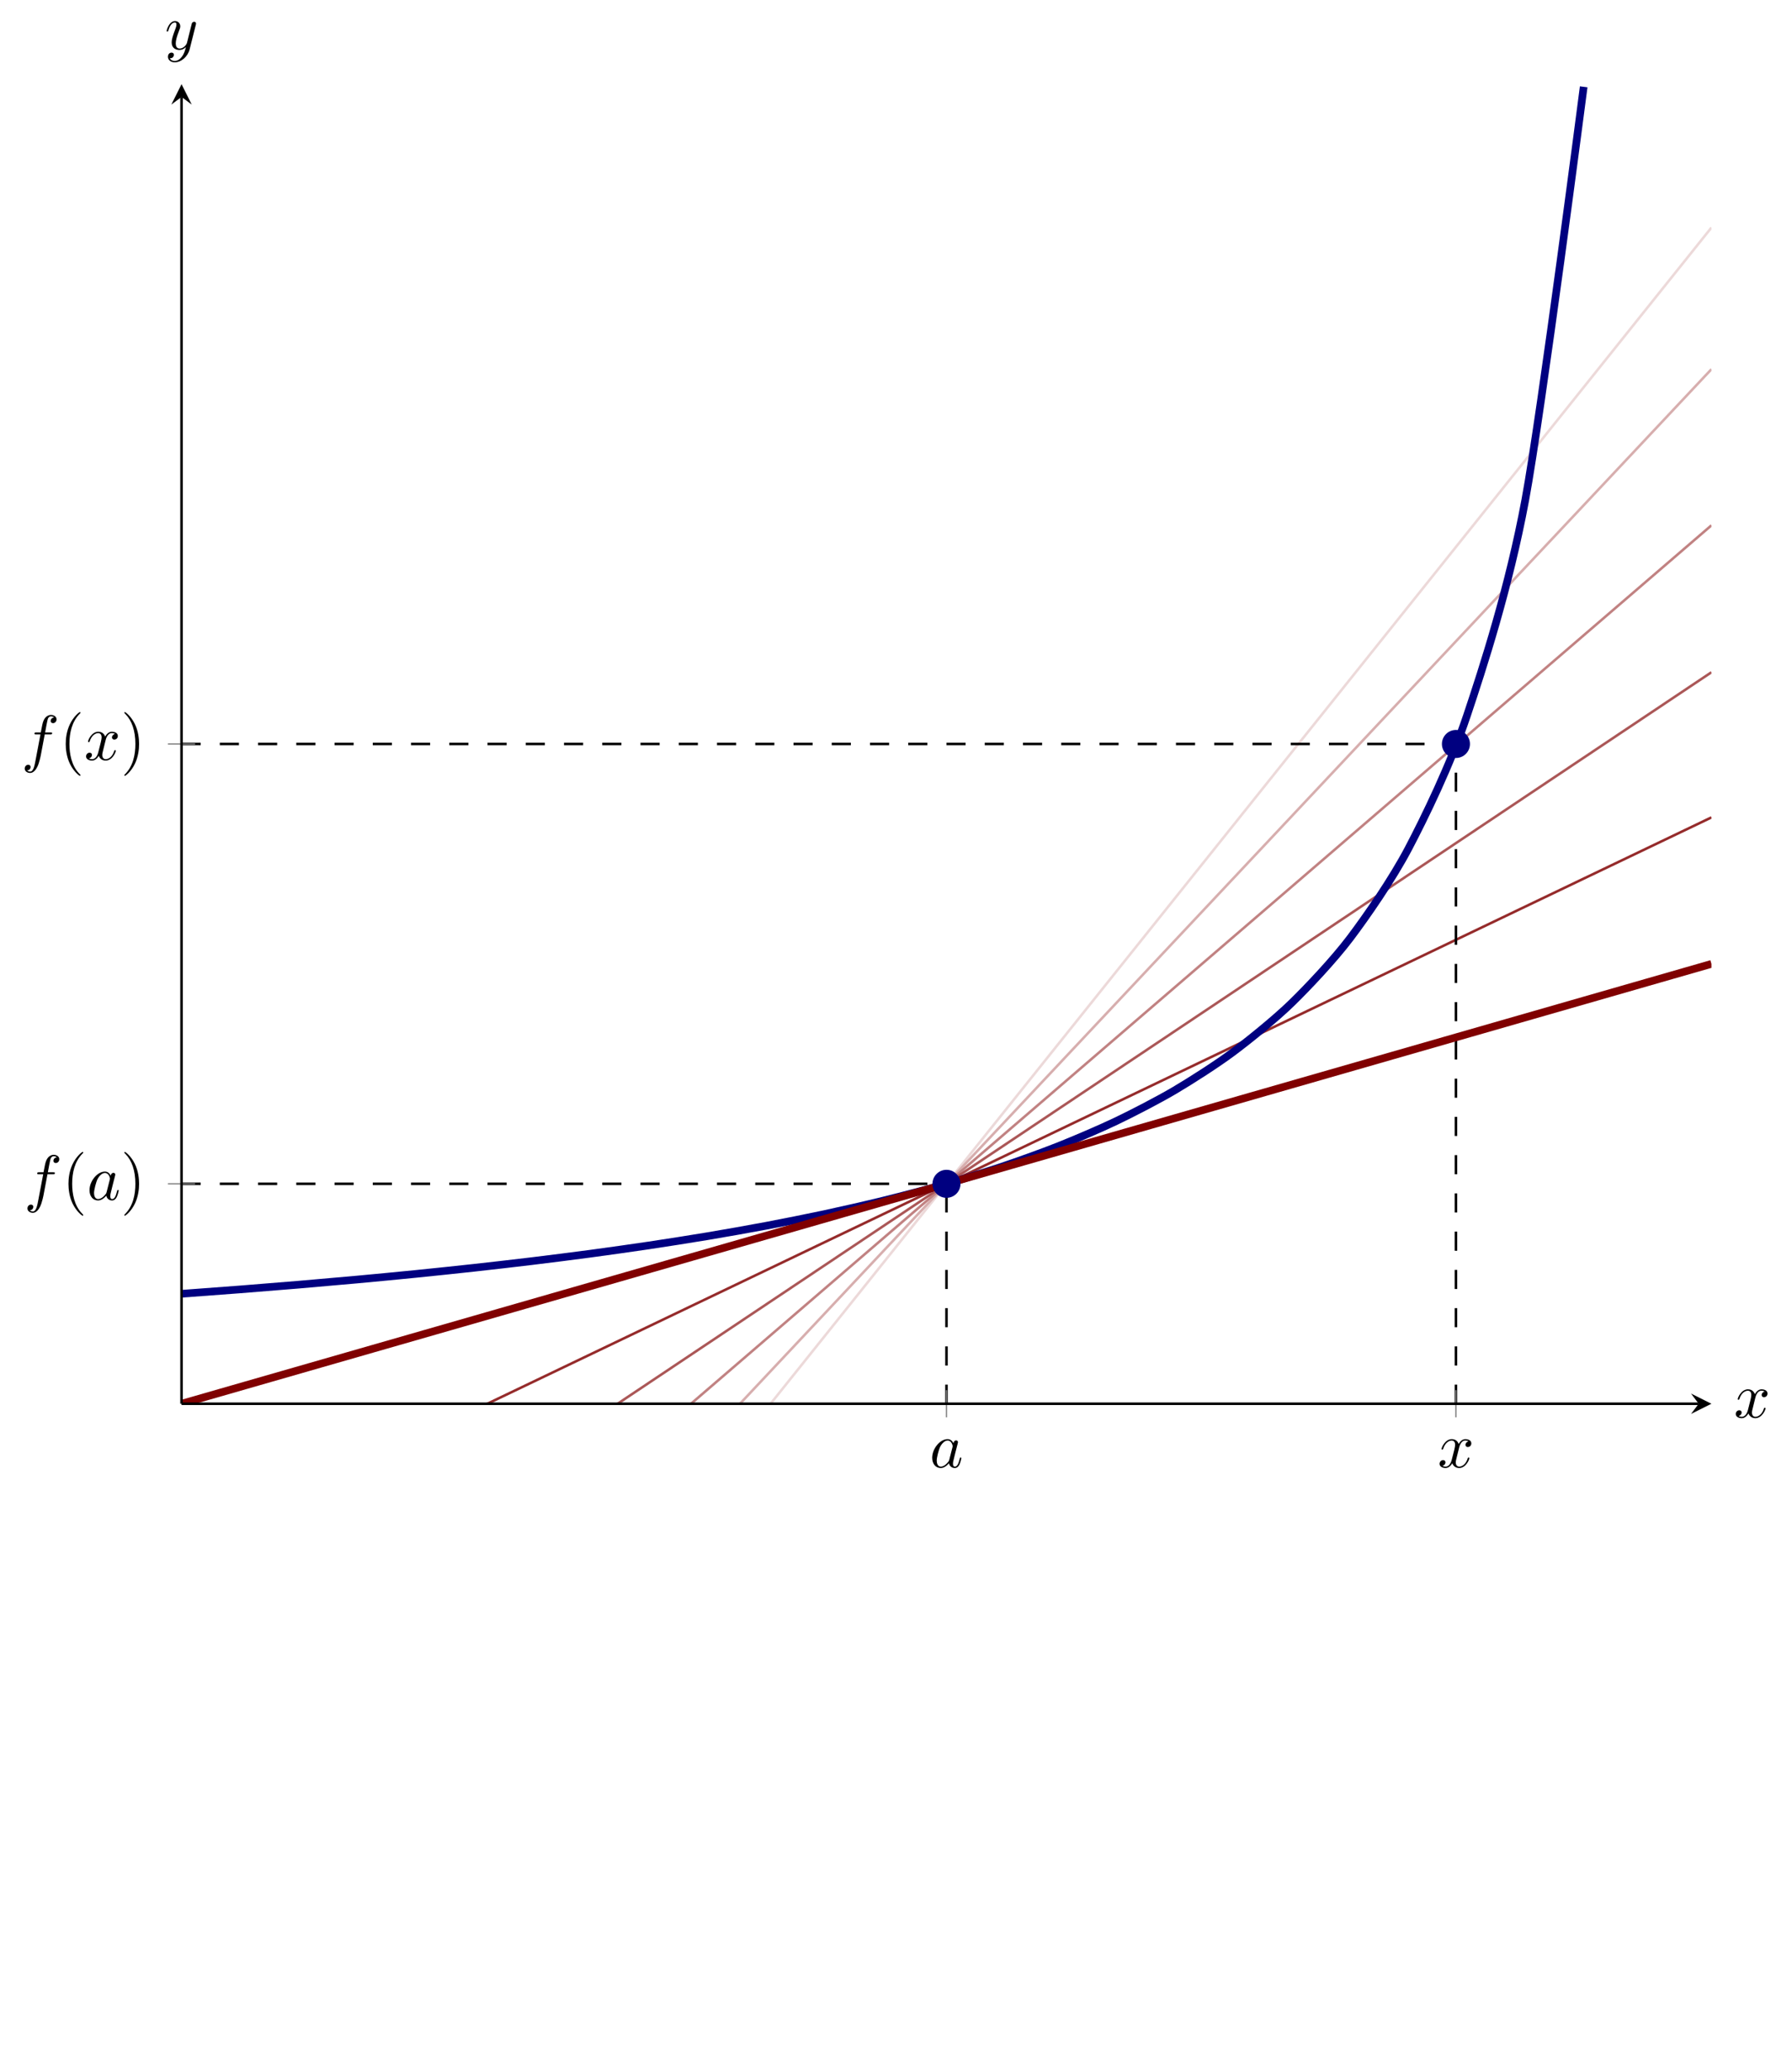 <?xml version='1.0' encoding='UTF-8'?>
<!-- This file was generated by dvisvgm 3.2.2 -->
<svg version='1.1' xmlns='http://www.w3.org/2000/svg' xmlns:xlink='http://www.w3.org/1999/xlink' width='391.989pt' height='453.026pt' viewBox='0 158.926 391.989 453.026'>
<defs>
<path id='g10-40' d='M3.298 2.391C3.298 2.361 3.298 2.341 3.128 2.172C1.883 .917 1.564-.966 1.564-2.491C1.564-4.224 1.943-5.958 3.168-7.203C3.298-7.323 3.298-7.342 3.298-7.372C3.298-7.442 3.258-7.472 3.198-7.472C3.098-7.472 2.202-6.795 1.614-5.529C1.106-4.433 .986-3.328 .986-2.491C.986-1.714 1.096-.508 1.644 .618C2.242 1.843 3.098 2.491 3.198 2.491C3.258 2.491 3.298 2.461 3.298 2.391Z'/>
<path id='g10-41' d='M2.879-2.491C2.879-3.268 2.77-4.473 2.222-5.599C1.624-6.824 .767-7.472 .667-7.472C.608-7.472 .568-7.432 .568-7.372C.568-7.342 .568-7.323 .757-7.143C1.733-6.157 2.301-4.573 2.301-2.491C2.301-.787 1.933 .966 .697 2.222C.568 2.341 .568 2.361 .568 2.391C.568 2.451 .608 2.491 .667 2.491C.767 2.491 1.664 1.813 2.252 .548C2.76-.548 2.879-1.654 2.879-2.491Z'/>
<path id='g8-97' d='M3.716-3.766C3.537-4.134 3.248-4.403 2.8-4.403C1.634-4.403 .399-2.939 .399-1.484C.399-.548 .946 .11 1.724 .11C1.923 .11 2.421 .07 3.019-.638C3.098-.219 3.447 .11 3.925 .11C4.274 .11 4.503-.12 4.663-.438C4.832-.797 4.961-1.405 4.961-1.425C4.961-1.524 4.872-1.524 4.842-1.524C4.742-1.524 4.732-1.484 4.702-1.345C4.533-.697 4.354-.11 3.945-.11C3.676-.11 3.646-.369 3.646-.568C3.646-.787 3.666-.867 3.776-1.305C3.885-1.724 3.905-1.823 3.995-2.202L4.354-3.597C4.423-3.875 4.423-3.895 4.423-3.935C4.423-4.105 4.304-4.204 4.134-4.204C3.895-4.204 3.746-3.985 3.716-3.766ZM3.068-1.186C3.019-1.006 3.019-.986 2.869-.817C2.431-.269 2.022-.11 1.743-.11C1.245-.11 1.106-.658 1.106-1.046C1.106-1.544 1.425-2.77 1.654-3.228C1.963-3.816 2.411-4.184 2.809-4.184C3.457-4.184 3.597-3.367 3.597-3.308S3.577-3.188 3.567-3.138L3.068-1.186Z'/>
<path id='g8-102' d='M3.656-3.985H4.513C4.712-3.985 4.812-3.985 4.812-4.184C4.812-4.294 4.712-4.294 4.543-4.294H3.716L3.925-5.43C3.965-5.639 4.105-6.346 4.164-6.466C4.254-6.655 4.423-6.804 4.633-6.804C4.672-6.804 4.932-6.804 5.121-6.625C4.682-6.585 4.583-6.237 4.583-6.087C4.583-5.858 4.762-5.738 4.951-5.738C5.21-5.738 5.499-5.958 5.499-6.336C5.499-6.795 5.041-7.024 4.633-7.024C4.294-7.024 3.666-6.844 3.367-5.858C3.308-5.649 3.278-5.549 3.039-4.294H2.351C2.162-4.294 2.052-4.294 2.052-4.105C2.052-3.985 2.142-3.985 2.331-3.985H2.989L2.242-.05C2.062 .917 1.893 1.823 1.375 1.823C1.335 1.823 1.086 1.823 .897 1.644C1.355 1.614 1.445 1.255 1.445 1.106C1.445 .877 1.265 .757 1.076 .757C.817 .757 .528 .976 .528 1.355C.528 1.803 .966 2.042 1.375 2.042C1.923 2.042 2.321 1.455 2.501 1.076C2.819 .448 3.049-.757 3.059-.827L3.656-3.985Z'/>
<path id='g8-120' d='M3.328-3.009C3.387-3.268 3.616-4.184 4.314-4.184C4.364-4.184 4.603-4.184 4.812-4.055C4.533-4.005 4.334-3.756 4.334-3.517C4.334-3.357 4.443-3.168 4.712-3.168C4.932-3.168 5.25-3.347 5.25-3.746C5.25-4.264 4.663-4.403 4.324-4.403C3.746-4.403 3.397-3.875 3.278-3.646C3.029-4.304 2.491-4.403 2.202-4.403C1.166-4.403 .598-3.118 .598-2.869C.598-2.77 .697-2.77 .717-2.77C.797-2.77 .827-2.79 .847-2.879C1.186-3.935 1.843-4.184 2.182-4.184C2.371-4.184 2.72-4.095 2.72-3.517C2.72-3.208 2.55-2.54 2.182-1.146C2.022-.528 1.674-.11 1.235-.11C1.176-.11 .946-.11 .737-.239C.986-.289 1.205-.498 1.205-.777C1.205-1.046 .986-1.126 .837-1.126C.538-1.126 .289-.867 .289-.548C.289-.09 .787 .11 1.225 .11C1.883 .11 2.242-.588 2.271-.648C2.391-.279 2.75 .11 3.347 .11C4.374 .11 4.941-1.176 4.941-1.425C4.941-1.524 4.852-1.524 4.822-1.524C4.732-1.524 4.712-1.484 4.692-1.415C4.364-.349 3.686-.11 3.367-.11C2.979-.11 2.819-.428 2.819-.767C2.819-.986 2.879-1.205 2.989-1.644L3.328-3.009Z'/>
<path id='g8-121' d='M4.842-3.796C4.882-3.935 4.882-3.955 4.882-4.025C4.882-4.204 4.742-4.294 4.593-4.294C4.493-4.294 4.334-4.234 4.244-4.085C4.224-4.035 4.144-3.726 4.105-3.547C4.035-3.288 3.965-3.019 3.905-2.75L3.457-.956C3.417-.807 2.989-.11 2.331-.11C1.823-.11 1.714-.548 1.714-.917C1.714-1.375 1.883-1.993 2.222-2.869C2.381-3.278 2.421-3.387 2.421-3.587C2.421-4.035 2.102-4.403 1.604-4.403C.658-4.403 .289-2.959 .289-2.869C.289-2.77 .389-2.77 .408-2.77C.508-2.77 .518-2.79 .568-2.949C.837-3.885 1.235-4.184 1.574-4.184C1.654-4.184 1.823-4.184 1.823-3.866C1.823-3.616 1.724-3.357 1.654-3.168C1.255-2.112 1.076-1.544 1.076-1.076C1.076-.189 1.704 .11 2.291 .11C2.68 .11 3.019-.06 3.298-.339C3.168 .179 3.049 .667 2.65 1.196C2.391 1.534 2.012 1.823 1.554 1.823C1.415 1.823 .966 1.793 .797 1.405C.956 1.405 1.086 1.405 1.225 1.285C1.325 1.196 1.425 1.066 1.425 .877C1.425 .568 1.156 .528 1.056 .528C.827 .528 .498 .687 .498 1.176C.498 1.674 .936 2.042 1.554 2.042C2.58 2.042 3.606 1.136 3.885 .01L4.842-3.796Z'/>
</defs>
<g id='page3' transform='matrix(1.4 0 0 1.4 0 0)'>
<g stroke-miterlimit='10' transform='translate(28.359,332.804)scale(0.996,-0.996)'>
<g fill='#000' stroke='#000'>
<g stroke-width='0.4'>
<g stroke='none' transform='scale(-1.004,1.004)translate(28.359,332.804)scale(-1,-1)'/>
<g transform='translate(-28.465,-13.305)'>
<g stroke='none' transform='scale(-1.004,1.004)translate(28.359,332.804)scale(-1,-1)'>
<g stroke='#000' stroke-miterlimit='10' transform='translate(56.717,434.618)scale(0.996,-0.996)'>
<g fill='#000' stroke='#000'>
<g stroke-width='0.4'>
<clipPath id='pgfcp3'>
<path d='M0 115.501H240.001V322.493H0Z'/> </clipPath>
<g clip-path='url(#pgfcp3)'>
<g fill='#ecd9d9' stroke='#ecd9d9'>
<path d='M0 0L10 12.5L20 25L30 37.5L40 50L50 62.5L60 75L70 87.5L80 100L90.001 112.499L100.001 124.999L110.001 137.499L120.001 149.999L130.001 162.499L140.001 174.999L150.001 187.499L160.001 199.999L170.001 212.499L180.001 224.999L190.001 237.499L200.001 249.999L210.001 262.499L220.001 274.999L230.001 287.498L240.001 299.998' fill='none'/>
</g>
<g fill='#d7aeae' stroke='#d7aeae'>
<path d='M0 22.217L10 32.866L20 43.514L30 54.163L40 64.811L50 75.46L60 86.108L70 96.757L80 107.405L90.001 118.054L100.001 128.702L110.001 139.351L120.001 149.999L130.001 160.648L140.001 171.296L150.001 181.945L160.001 192.593L170.001 203.242L180.001 213.89L190.001 224.539L200.001 235.187L210.001 245.836L220.001 256.484L230.001 267.133L240.001 277.781' fill='none'/>
</g>
<g fill='#c18282' stroke='#c18282'>
<path d='M0 46.711L10 55.318L20 63.926L30 72.533L40 81.141L50 89.748L60 98.355L70 106.963L80 115.57L90.001 124.177L100.001 132.785L110.001 141.392L120.001 149.999L130.001 158.607L140.001 167.214L150.001 175.822L160.001 184.429L170.001 193.036L180.001 201.644L190.001 210.251L200.001 218.858L210.001 227.466L220.001 236.073L230.001 244.68L240.001 253.288' fill='none'/>
</g>
<g fill='#ab5757' stroke='#ab5757'>
<path d='M0 69.756L10 76.443L20 83.13L30 89.817L40 96.504L50 103.191L60 109.878L70 116.565L80 123.252L90.001 129.939L100.001 136.626L110.001 143.313L120.001 150L130.001 156.686L140.001 163.373L150.001 170.06L160.001 176.747L170.001 183.434L180.001 190.121L190.001 196.808L200.001 203.495L210.001 210.182L220.001 216.869L230.001 223.556L240.001 230.243' fill='none'/>
</g>
<g fill='#952b2b' stroke='#952b2b'>
<path d='M0 92.525L10 97.315L20 102.104L30 106.894L40 111.683L50 116.473L60 121.262L70 126.052L80 130.842L90.001 135.631L100.001 140.421L110.001 145.21L120.001 150L130.001 154.789L140.001 159.579L150.001 164.368L160.001 169.158L170.001 173.947L180.001 178.737L190.001 183.526L200.001 188.316L210.001 193.105L220.001 197.895L230.001 202.685L240.001 207.474' fill='none'/>
</g>
<g fill='#000' stroke='#000'>
<g stroke-dasharray='3.0,3.0' stroke-dashoffset='0.0'>
<path d='M120.001 115.501V150' fill='none'/>
</g>
</g>
<g fill='#000' stroke='#000'>
<g stroke-dasharray='3.0,3.0' stroke-dashoffset='0.0'>
<path d='M0 150H120.001' fill='none'/>
</g>
</g>
<g fill='#000' stroke='#000'>
<g stroke-dasharray='3.0,3.0' stroke-dashoffset='0.0'>
<path d='M0 218.997H199.922' fill='none'/>
</g>
</g>
<g fill='#000' stroke='#000'>
<g stroke-dasharray='3.0,3.0' stroke-dashoffset='0.0'>
<path d='M199.922 115.501V218.997' fill='none'/>
</g>
</g>
<g stroke-width='1.2'>
<g fill='#000080' stroke='#000080'>
<path d='M0 132.751C0 132.751 6.622 133.237 9.165 133.435C11.708 133.633 15.787 133.962 18.33 134.177S24.952 134.748 27.495 134.982C30.039 135.215 34.117 135.605 36.66 135.86C39.204 136.115 43.282 136.542 45.825 136.821C48.369 137.101 52.447 137.569 54.991 137.877C57.534 138.185 61.612 138.702 64.156 139.043S70.777 139.958 73.321 140.338S79.943 141.357 82.486 141.783C85.029 142.209 89.108 142.927 91.651 143.408C94.194 143.888 98.273 144.698 100.816 145.244S107.438 146.715 109.981 147.341S116.603 149.031 119.146 149.756C121.689 150.481 125.768 151.717 128.311 152.567C130.855 153.417 134.933 154.872 137.476 155.882C140.02 156.892 144.098 158.626 146.641 159.846C149.185 161.065 153.263 163.169 155.807 164.672C158.35 166.175 162.428 168.78 164.972 170.678C167.515 172.577 171.593 175.88 174.137 178.354C176.68 180.829 180.759 185.152 183.302 188.514C185.845 191.877 189.924 197.75 192.467 202.59C195.01 207.429 199.089 215.808 201.632 223.392C204.175 230.977 208.254 243.56 210.797 257.253C213.34 270.945 219.962 322.079 219.962 322.079' fill='none'/>
</g>
</g>
<g stroke-width='1.2'>
<g fill='#800000' stroke='#800000'>
<path d='M0 115.501C0 115.501 7.225 117.578 10 118.376C12.775 119.174 17.225 120.453 20 121.251C22.775 122.049 27.225 123.328 30 124.126S37.225 126.203 40 127.001C42.775 127.799 47.225 129.078 50 129.876C52.775 130.673 57.225 131.953 60 132.751C62.775 133.548 67.225 134.828 70 135.625C72.775 136.423 77.226 137.702 80 138.5C82.775 139.298 87.226 140.577 90.001 141.375C92.775 142.173 97.226 143.452 100.001 144.25C102.776 145.048 107.226 146.327 110.001 147.125C112.776 147.923 117.226 149.202 120.001 150S127.226 152.077 130.001 152.875S137.226 154.952 140.001 155.75S147.226 157.827 150.001 158.624S157.226 160.701 160.001 161.499S167.226 163.576 170.001 164.374C172.776 165.172 177.226 166.451 180.001 167.249S187.226 169.326 190.001 170.124S197.226 172.201 200.001 172.999S207.226 175.076 210.001 175.874S217.226 177.951 220.001 178.748S227.226 180.826 230.001 181.623C232.776 182.421 240.001 184.498 240.001 184.498' fill='none'/>
</g>
</g>
</g>
<g stroke-width='0.2'>
<g fill='#808080' stroke='#808080'>
<path d='M120.001 113.367V117.635M199.922 113.367V117.635' fill='none'/>
</g>
</g>
<g stroke-width='0.2'>
<g fill='#808080' stroke='#808080'>
<path d='M-2.134 150H2.134M-2.134 218.997H2.134' fill='none'/>
</g>
</g>
<path d='M0 115.501H238.001' fill='none'/>
<g transform='translate(238.001,115.501)'>
<path d='M2 0L-1.2 1.6L0 0L-1.2-1.6' stroke='none'/>
</g>
<path d='M0 115.501V320.493' fill='none'/>
<g transform='matrix(0.0,1.0,-1.0,0.0,0.0,320.493)'>
<path d='M2 0L-1.2 1.6L0 0L-1.2-1.6' stroke='none'/>
</g>
<g transform='translate(117.358,105.529)'>
<g stroke='none' transform='scale(-1.004,1.004)translate(56.717,434.618)scale(-1,-1)'>
<g fill='#000'>
<g stroke='none'>
<use x='56.717' y='434.618' xlink:href='#g8-97'/>
</g>
</g>
</g>
</g>
<g transform='translate(197.064,105.529)'>
<g stroke='none' transform='scale(-1.004,1.004)translate(56.717,434.618)scale(-1,-1)'>
<g fill='#000'>
<g stroke='none'>
<use x='56.717' y='434.618' xlink:href='#g8-120'/>
</g>
</g>
</g>
</g>
<g transform='translate(-24.703,147.5)'>
<g stroke='none' transform='scale(-1.004,1.004)translate(56.717,434.618)scale(-1,-1)'>
<g fill='#000'>
<g stroke='none'>
<use x='56.717' y='434.618' xlink:href='#g8-102'/>
<use x='62.667' y='434.618' xlink:href='#g10-40'/>
<use x='66.542' y='434.618' xlink:href='#g8-97'/>
<use x='71.808' y='434.618' xlink:href='#g10-41'/>
</g>
</g>
</g>
</g>
<g transform='translate(-25.132,216.497)'>
<g stroke='none' transform='scale(-1.004,1.004)translate(56.717,434.618)scale(-1,-1)'>
<g fill='#000'>
<g stroke='none'>
<use x='56.717' y='434.618' xlink:href='#g8-102'/>
<use x='62.667' y='434.618' xlink:href='#g10-40'/>
<use x='66.542' y='434.618' xlink:href='#g8-120'/>
<use x='72.236' y='434.618' xlink:href='#g10-41'/>
</g>
</g>
</g>
</g>
<g fill='#000080' stroke='#000080'>
<g fill='#000080'>
<g fill='#000080' stroke='#000080'>
<g fill='#000080'>
<path d='M201.922 218.997C201.922 220.102 201.027 220.997 199.922 220.997C198.817 220.997 197.922 220.102 197.922 218.997C197.922 217.893 198.817 216.997 199.922 216.997C201.027 216.997 201.922 217.893 201.922 218.997ZM199.922 218.997'/>
<path d=''/>
</g>
</g>
</g>
</g>
<g fill='#000080' stroke='#000080'>
<g fill='#000080'>
<g fill='#000080' stroke='#000080'>
<g fill='#000080'>
<path d='M122.001 150C122.001 151.104 121.106 152 120.001 152S118.001 151.104 118.001 150C118.001 148.895 118.897 148 120.001 148S122.001 148.895 122.001 150ZM120.001 150'/>
<path d=''/>
</g>
</g>
</g>
</g>
<g transform='translate(243.529,113.345)'>
<g stroke='none' transform='scale(-1.004,1.004)translate(56.717,434.618)scale(-1,-1)'>
<g fill='#000'>
<g stroke='none'>
<use x='56.717' y='434.618' xlink:href='#g8-120'/>
</g>
</g>
</g>
</g>
<g transform='translate(-2.631,327.97)'>
<g stroke='none' transform='scale(-1.004,1.004)translate(56.717,434.618)scale(-1,-1)'>
<g fill='#000'>
<g stroke='none'>
<use x='56.717' y='434.618' xlink:href='#g8-121'/>
</g>
</g>
</g>
</g>
</g>
</g>
</g>
</g>
</g>
</g>
</g>
</g>
</g>
</svg>